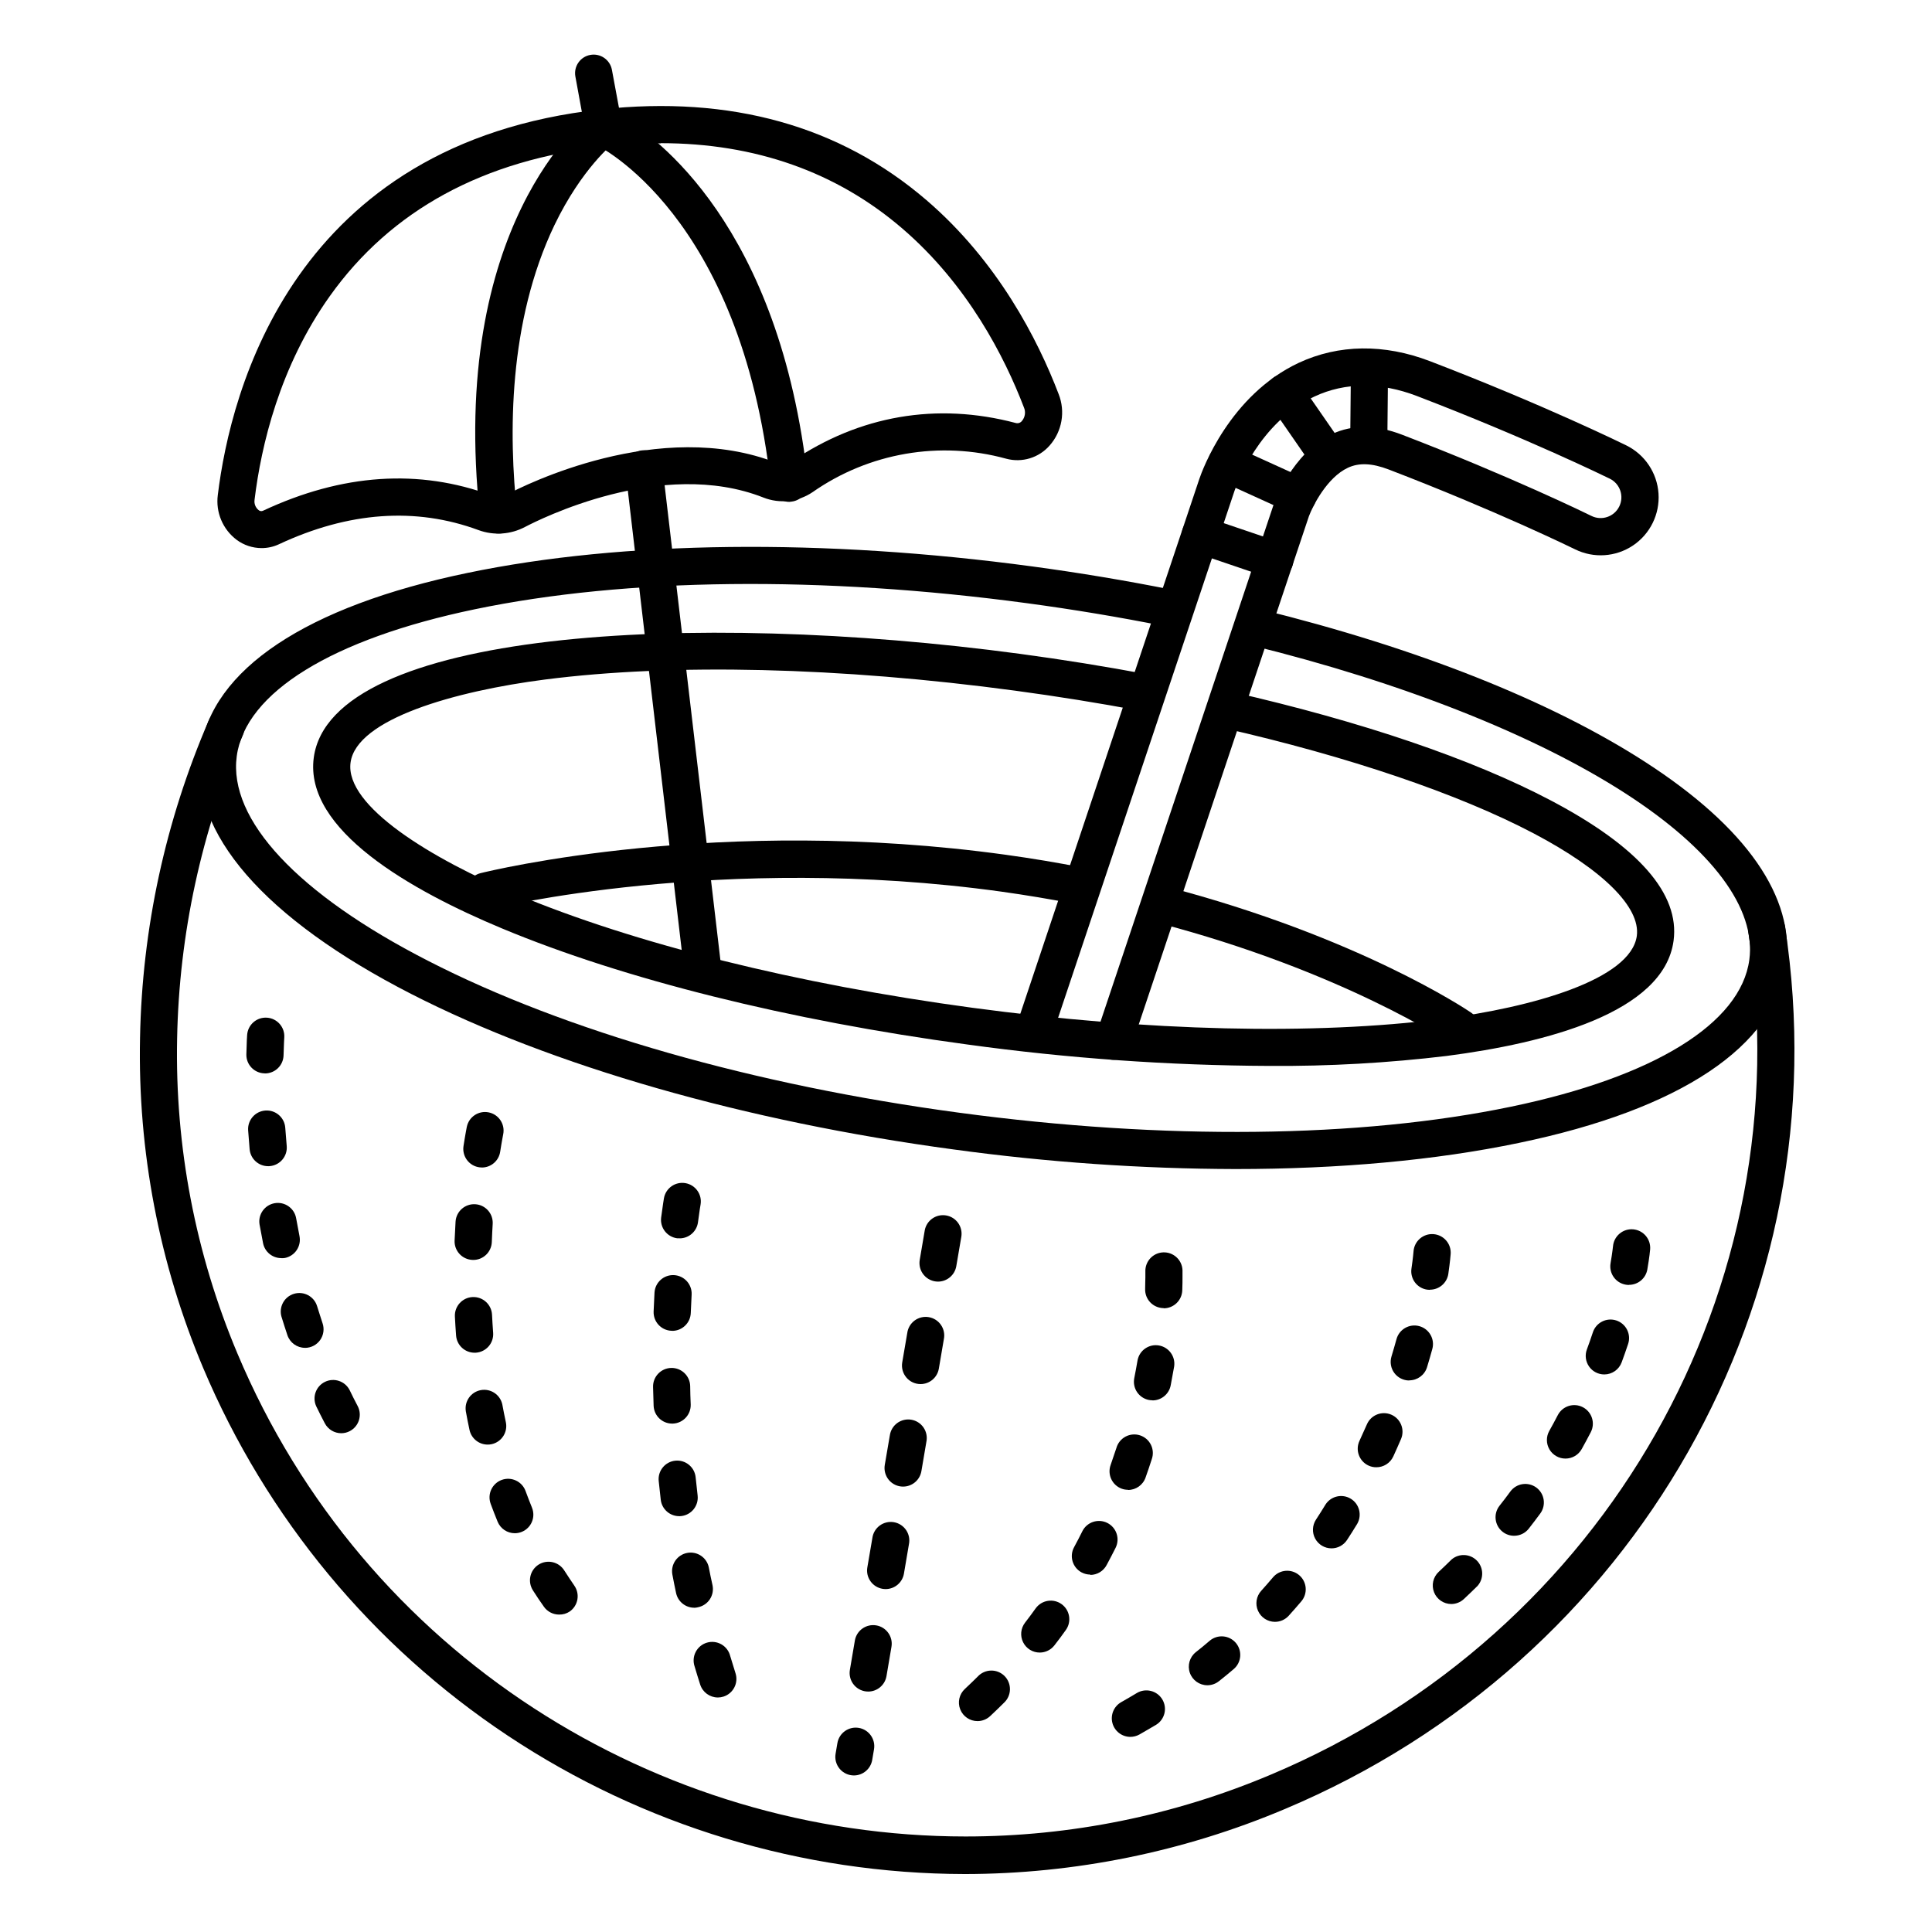 <?xml version="1.0" encoding="UTF-8"?>
<!-- Uploaded to: ICON Repo, www.iconrepo.com, Generator: ICON Repo Mixer Tools -->
<svg fill="#000000" width="800px" height="800px" version="1.1" viewBox="144 144 512 512" xmlns="http://www.w3.org/2000/svg">
 <g>
  <path d="m213.27 289.25c-2.348-0.012-4.633-0.77-6.523-2.164-3.703-2.769-5.625-7.316-5.027-11.898 3.383-27.711 20.062-93.293 101.58-102.2 34.262-3.75 63.27 4.34 86.199 24.031 18.922 16.246 29.52 36.93 35.051 51.414 1.832 4.629 0.914 9.895-2.383 13.629-2.856 3.269-7.32 4.629-11.512 3.5-17.57-4.828-36.375-1.582-51.309 8.859-3.848 2.609-8.734 3.141-13.055 1.426-26.973-10.629-59.504 5.902-63.125 7.785v-0.004c-3.797 2.027-8.277 2.34-12.32 0.867-16.602-6.148-34.441-4.922-52.969 3.758-1.441 0.668-3.016 1.008-4.606 0.996zm105.83-107.26h0.004c-4.934 0.008-9.859 0.285-14.762 0.828-32.176 3.512-56.719 16.867-72.945 39.664-13.312 18.695-18.195 39.664-19.938 53.953h0.004c-0.16 1.035 0.242 2.074 1.051 2.734 0.324 0.301 0.797 0.371 1.191 0.18 21.008-9.84 41.379-11.168 60.535-4.074 1.414 0.512 2.981 0.395 4.301-0.324 4.035-2.137 40.273-20.488 71.332-8.254v-0.004c1.293 0.547 2.773 0.398 3.934-0.395 17.918-12.191 38.434-15.742 59.355-10.203 0.625 0.184 1.297-0.043 1.684-0.57 0.82-0.984 1.016-2.348 0.512-3.523-5.137-13.43-14.906-32.562-32.273-47.477-17.371-14.918-38.918-22.582-63.98-22.582z"/>
  <path d="m276.13 285.37c-2.523 0.016-4.648-1.879-4.922-4.387-8.453-77.344 28.055-105.86 29.617-107.03h0.004c2.172-1.629 5.258-1.191 6.887 0.984 1.629 2.172 1.191 5.258-0.984 6.887-0.137 0.098-8.5 6.68-15.812 21.863-12.25 25.605-12.145 55.598-9.891 76.262 0.293 2.703-1.656 5.129-4.359 5.422-0.18 0.012-0.359 0.012-0.539 0z"/>
  <path d="m353.2 277c-2.523 0.012-4.648-1.883-4.918-4.391-7.871-71.832-45.961-90.055-46.348-90.223-1.465-0.668-2.508-2.012-2.797-3.594l-2.656-14.516v0.004c-0.488-2.676 1.281-5.238 3.957-5.727 2.672-0.488 5.238 1.281 5.727 3.953l2.254 12.152c9.27 5.383 42.312 29.098 49.684 96.855 0.293 2.703-1.66 5.129-4.359 5.422z"/>
  <path d="m330.32 406.46c-2.508 0.016-4.629-1.859-4.918-4.352l-15.629-133.29c-0.312-2.699 1.621-5.144 4.32-5.461 2.703-0.316 5.148 1.621 5.461 4.32l15.656 133.3c0.312 2.691-1.617 5.133-4.309 5.449-0.191 0.023-0.387 0.035-0.582 0.031z"/>
  <path d="m399.63 640.64c-43.09-0.074-85.203-12.836-121.09-36.691-35.887-23.852-63.953-57.746-80.703-97.445-11.648-27.656-17.348-57.457-16.727-87.461 0.539-28.961 6.727-57.539 18.215-84.129 1.07-2.5 3.965-3.652 6.465-2.578 2.496 1.07 3.648 3.965 2.578 6.465-10.98 25.418-16.902 52.734-17.43 80.422-0.582 28.633 4.863 57.07 15.98 83.461 33.586 79.863 111.31 128 192.97 128 27.754 0.008 55.223-5.551 80.789-16.344 88.965-37.391 141.05-129.2 126.66-223.21-0.242-1.309 0.055-2.664 0.824-3.75 0.773-1.086 1.953-1.812 3.269-2.016 1.316-0.199 2.66 0.141 3.719 0.949 1.062 0.805 1.75 2.008 1.91 3.332 15.066 98.469-39.438 194.61-132.57 233.77-26.855 11.344-55.715 17.203-84.871 17.227z"/>
  <path d="m471.4 453.81c-24.961-0.066-49.887-1.801-74.617-5.184-55.359-7.449-106.45-22.102-143.85-41.238-38.906-19.93-58.754-42.766-55.852-64.336 2.902-21.57 28.082-38.375 70.848-47.23 41.133-8.562 94.277-9.172 149.64-1.711 12.469 1.684 24.914 3.758 37 6.18v-0.004c2.66 0.543 4.379 3.144 3.836 5.805-0.543 2.664-3.141 4.383-5.805 3.84-11.867-2.371-24.109-4.418-36.406-6.07-54.277-7.312-106.27-6.75-146.32 1.594-37.844 7.871-60.859 22.07-63.133 38.938-2.277 16.863 16.262 36.613 50.684 54.227 36.406 18.695 86.395 32.945 140.71 40.254 54.316 7.312 106.27 6.75 146.32-1.594 37.855-7.871 60.859-22.062 63.133-38.926 1.832-13.598-9.84-29.285-32.984-44.191-23.891-15.398-59.039-29.312-99.09-39.164h0.004c-1.273-0.305-2.375-1.105-3.055-2.227-0.684-1.117-0.891-2.461-0.578-3.734 0.312-1.27 1.121-2.367 2.246-3.039 1.121-0.676 2.469-0.875 3.738-0.555 41.633 10.254 76.93 24.234 102.07 40.453 26.875 17.328 39.805 35.926 37.391 53.766-2.902 21.57-28.074 38.375-70.848 47.23-22.121 4.617-47.625 6.918-75.078 6.918z"/>
  <path d="m480.45 426.48c-26.789-0.121-53.539-2.016-80.078-5.676-47.23-6.367-91.051-17.289-123.36-30.77-24.168-10.086-52.438-26.117-49.859-45.266 4.578-33.621 99.809-39.23 187.16-27.492 11.344 1.523 22.633 3.344 33.652 5.41 2.672 0.5 4.43 3.074 3.93 5.742-0.5 2.672-3.07 4.434-5.742 3.934-10.824-2.035-21.984-3.828-33.16-5.332-46.406-6.25-90.637-7.301-124.53-2.953-23.91 3.07-50.008 10.461-51.562 22.012-1.555 11.551 21.648 25.586 43.895 34.875 31.488 13.156 74.461 23.852 120.88 30.102 46.414 6.25 90.637 7.301 124.54 2.953 23.902-3.059 49.996-10.449 51.562-22.012 0.984-7.566-8.953-17.465-27.355-27.16-19.855-10.449-49.062-20.367-82.242-27.918h0.004c-2.625-0.625-4.258-3.25-3.66-5.879 0.602-2.633 3.207-4.293 5.844-3.719 34.488 7.871 63.754 17.801 84.625 28.801 23.254 12.25 34.195 24.758 32.52 37.184-2.578 19.141-34.086 27.129-60.023 30.504v0.004c-15.605 1.875-31.316 2.762-47.035 2.656z"/>
  <path d="m531.12 421.35c-0.984 0-1.945-0.297-2.754-0.855-0.285-0.188-28.723-19.18-77.688-31.98-2.633-0.688-4.207-3.379-3.519-6.008 0.688-2.629 3.379-4.207 6.008-3.519 50.734 13.266 79.516 32.551 80.688 33.367v0.004c1.793 1.211 2.582 3.449 1.945 5.519-0.637 2.066-2.547 3.477-4.711 3.473z"/>
  <path d="m272.53 385.09c-2.484 0-4.574-1.855-4.879-4.32-0.301-2.465 1.277-4.766 3.688-5.371 2.539-0.629 63.066-15.438 139.36-4.852 6.711 0.926 13.453 2.055 20.035 3.336 1.312 0.219 2.477 0.957 3.234 2.051 0.758 1.09 1.039 2.445 0.785 3.746-0.258 1.305-1.027 2.449-2.141 3.176-1.113 0.727-2.473 0.973-3.769 0.68-6.406-1.238-12.969-2.332-19.504-3.246-74.422-10.32-135.02 4.508-135.62 4.656l0.004-0.004c-0.391 0.098-0.789 0.148-1.191 0.148z"/>
  <path d="m439.1 424.86c-0.527 0-1.055-0.086-1.555-0.258-1.238-0.41-2.262-1.301-2.844-2.469-0.586-1.168-0.68-2.519-0.266-3.758l47.133-140.79c0.051-0.148 4.812-13.57 15.449-18.559 5.391-2.539 11.633-2.481 18.52 0.168 28.832 11.059 49.359 21.105 50.184 21.52 2.719 1.359 6.023 0.258 7.383-2.461 1.359-2.715 0.258-6.019-2.461-7.379-0.867-0.422-21.57-10.578-51.168-21.934-9.652-3.699-19.031-3.652-27.117 0.137-14.699 6.887-20.574 23.164-21.195 24.992l-48.699 145.47c-0.918 2.5-3.656 3.816-6.184 2.973-2.523-0.844-3.918-3.543-3.144-6.094l48.699-145.5c0.766-2.254 7.961-22.141 26.34-30.762 10.578-4.922 22.633-5.106 34.824-0.422 30.004 11.512 51.098 21.863 51.984 22.297v0.004c4.922 2.422 8.176 7.285 8.539 12.758 0.363 5.477-2.219 10.727-6.777 13.777-4.559 3.051-10.398 3.438-15.32 1.016-0.848-0.414-20.988-10.262-49.406-21.164-4.418-1.691-7.871-1.84-10.824-0.453-5.512 2.578-9.297 10.098-10.32 12.84l-47.113 140.71-0.004 0.004c-0.68 1.992-2.551 3.332-4.656 3.336z"/>
  <path d="m506.74 265.57h-0.051 0.004c-2.699-0.027-4.871-2.223-4.871-4.922l0.176-18.402v0.004c0-2.719 2.203-4.922 4.922-4.922 1.305 0 2.555 0.52 3.477 1.441 0.922 0.922 1.441 2.176 1.441 3.481l-0.176 18.402v-0.004c0 1.305-0.52 2.559-1.441 3.481-0.922 0.922-2.176 1.441-3.481 1.441z"/>
  <path d="m495.45 269.05c-1.617 0.004-3.133-0.785-4.051-2.113l-11.109-16.051c-1.551-2.234-0.996-5.301 1.238-6.848 2.234-1.551 5.301-0.996 6.848 1.238l11.109 16.051c1.043 1.5 1.168 3.461 0.32 5.082-0.848 1.621-2.523 2.637-4.356 2.641z"/>
  <path d="m487.95 280.31c-0.699 0.004-1.391-0.148-2.027-0.441l-19.012-8.641c-2.406-1.16-3.449-4.035-2.34-6.469 1.105-2.434 3.957-3.535 6.414-2.484l19.012 8.641c2.106 0.961 3.258 3.262 2.766 5.523-0.492 2.262-2.496 3.875-4.812 3.871z"/>
  <path d="m481.78 297.34c-0.535 0.004-1.07-0.086-1.582-0.254l-19.68-6.691c-2.578-0.871-3.957-3.668-3.086-6.242 0.871-2.578 3.668-3.957 6.242-3.086l19.73 6.691c2.289 0.77 3.684 3.082 3.289 5.465-0.395 2.383-2.457 4.129-4.871 4.117z"/>
  <path d="m370.3 614.51c-1.449 0.004-2.828-0.637-3.766-1.742-0.938-1.109-1.34-2.574-1.094-4.004l0.48-2.824c0.453-2.68 2.996-4.484 5.672-4.031 2.68 0.453 4.484 2.996 4.031 5.672l-0.48 2.832v0.004c-0.402 2.359-2.449 4.09-4.844 4.094zm3.789-22.23c-1.453 0.004-2.832-0.633-3.766-1.742-0.938-1.105-1.34-2.574-1.094-4.004l1.32-7.766-0.004 0.004c0.457-2.68 3-4.481 5.68-4.027 2.676 0.457 4.481 3 4.023 5.68l-1.32 7.766v-0.004c-0.402 2.363-2.445 4.09-4.84 4.094zm4.625-27.16v0.004c-0.281 0-0.559-0.023-0.836-0.07-1.289-0.219-2.434-0.941-3.188-2.004-0.758-1.066-1.059-2.387-0.836-3.672l1.328-7.766c0.172-1.328 0.879-2.527 1.953-3.32 1.078-0.797 2.434-1.117 3.75-0.895 1.32 0.227 2.492 0.98 3.242 2.086 0.754 1.105 1.023 2.473 0.746 3.781l-1.32 7.766c-0.402 2.359-2.445 4.09-4.84 4.094zm4.625-27.16v0.004c-1.453 0.004-2.832-0.633-3.769-1.742-0.934-1.109-1.336-2.574-1.094-4.004l1.328-7.766 0.004 0.004c0.172-1.328 0.879-2.527 1.953-3.324 1.078-0.793 2.43-1.117 3.75-0.891 1.32 0.223 2.492 0.977 3.242 2.082 0.754 1.109 1.023 2.473 0.746 3.785l-1.309 7.715c-0.383 2.383-2.438 4.137-4.852 4.141zm4.625-27.168v0.004c-1.453 0.004-2.832-0.633-3.769-1.742-0.938-1.109-1.336-2.574-1.094-4.004l1.328-7.754c0.168-1.332 0.871-2.539 1.949-3.34 1.078-0.797 2.434-1.125 3.758-0.898 1.324 0.223 2.496 0.977 3.25 2.09 0.754 1.109 1.02 2.481 0.738 3.793l-1.32 7.766v-0.004c-0.402 2.363-2.445 4.09-4.84 4.094zm4.625-27.16v0.008c-1.449 0-2.828-0.641-3.762-1.75-0.934-1.105-1.332-2.57-1.09-4l1.32-7.766-0.004 0.004c0.457-2.68 3-4.481 5.68-4.023 2.68 0.453 4.481 2.996 4.023 5.676l-1.328 7.766c-0.402 2.359-2.445 4.086-4.84 4.094z"/>
  <path d="m334.24 593.85c-2.141-0.004-4.035-1.387-4.684-3.426-0.512-1.594-1.004-3.195-1.477-4.801-0.43-1.27-0.328-2.656 0.289-3.844 0.613-1.191 1.688-2.078 2.969-2.457 1.285-0.383 2.668-0.223 3.832 0.438 1.164 0.664 2.008 1.77 2.336 3.07 0.453 1.535 0.934 3.059 1.418 4.606v-0.004c0.824 2.586-0.598 5.348-3.18 6.18-0.484 0.156-0.992 0.234-1.504 0.238zm-6.277-23.785c-2.332-0.008-4.336-1.652-4.805-3.934-0.355-1.645-0.68-3.285-0.984-4.922-0.453-2.641 1.289-5.164 3.926-5.668 2.633-0.504 5.188 1.195 5.738 3.82 0.305 1.574 0.621 3.148 0.984 4.734v-0.004c0.27 1.277 0.023 2.613-0.688 3.707-0.715 1.094-1.832 1.859-3.109 2.129-0.348 0.09-0.703 0.141-1.062 0.156zm-3.938-24.266c-2.504 0.02-4.625-1.852-4.918-4.34-0.195-1.672-0.375-3.336-0.543-4.981v0.004c-0.273-2.703 1.699-5.117 4.402-5.387 2.703-0.273 5.117 1.699 5.387 4.402 0.156 1.594 0.336 3.199 0.523 4.812 0.316 2.695-1.605 5.137-4.301 5.461-0.195 0.031-0.391 0.047-0.59 0.047zm-1.891-24.531c-2.644 0.004-4.816-2.086-4.918-4.731-0.059-1.691-0.109-3.356-0.148-4.988-0.059-2.719 2.094-4.969 4.812-5.031 2.719-0.059 4.969 2.098 5.027 4.812 0 1.586 0.078 3.199 0.137 4.84 0.102 2.711-2.012 4.992-4.723 5.098zm0-24.602h-0.207v0.004c-2.707-0.113-4.816-2.398-4.711-5.109 0.066-1.73 0.145-3.394 0.234-4.988 0.148-2.715 2.469-4.801 5.188-4.652 2.715 0.145 4.801 2.469 4.652 5.184-0.09 1.555-0.156 3.168-0.227 4.84v0.004c-0.094 2.652-2.281 4.754-4.938 4.742zm1.969-24.512h-0.641v0.004c-1.293-0.168-2.469-0.844-3.266-1.875-0.797-1.035-1.152-2.34-0.984-3.637 0.422-3.227 0.727-5.019 0.738-5.098 0.469-2.68 3.019-4.473 5.699-4.004 2.68 0.469 4.473 3.019 4.004 5.699 0 0-0.297 1.672-0.68 4.664-0.324 2.438-2.398 4.262-4.859 4.269z"/>
  <path d="m292.16 571.88c-1.598 0-3.102-0.777-4.023-2.086-0.984-1.398-1.969-2.832-2.875-4.281h0.004c-0.73-1.102-0.988-2.449-0.711-3.742 0.273-1.293 1.059-2.418 2.172-3.129 1.117-0.707 2.469-0.938 3.758-0.637 1.285 0.301 2.398 1.105 3.086 2.234 0.836 1.309 1.711 2.617 2.609 3.938l-0.004-0.004c0.762 1.07 1.066 2.398 0.84 3.695-0.223 1.293-0.953 2.441-2.031 3.195-0.832 0.559-1.82 0.844-2.824 0.816zm-11.73-21.559h0.004c-2 0-3.797-1.203-4.559-3.051-0.641-1.566-1.258-3.16-1.852-4.762l0.004-0.004c-0.449-1.227-0.391-2.578 0.16-3.762 0.551-1.184 1.551-2.102 2.777-2.551 2.555-0.93 5.379 0.387 6.312 2.938 0.543 1.477 1.113 2.953 1.703 4.41h-0.004c1.031 2.512-0.172 5.387-2.684 6.414-0.59 0.242-1.223 0.367-1.859 0.367zm-7.203-23.488h0.004c-2.312-0.004-4.312-1.617-4.805-3.879-0.355-1.645-0.688-3.316-0.984-4.981h0.004c-0.402-2.625 1.355-5.098 3.973-5.578 2.613-0.48 5.137 1.199 5.699 3.801 0.285 1.566 0.602 3.141 0.934 4.684 0.57 2.652-1.113 5.269-3.769 5.844-0.344 0.074-0.699 0.109-1.051 0.109zm-3.445-24.344 0.004-0.004c-2.578 0.008-4.723-1.973-4.918-4.543-0.129-1.703-0.234-3.387-0.316-5.039-0.137-2.719 1.957-5.031 4.672-5.168 2.719-0.133 5.031 1.957 5.168 4.676 0.078 1.574 0.176 3.18 0.297 4.793 0.098 1.301-0.328 2.59-1.18 3.578-0.855 0.988-2.066 1.602-3.367 1.695zm-0.395-24.602h-0.195 0.004c-1.305-0.051-2.535-0.621-3.422-1.578-0.887-0.961-1.355-2.234-1.301-3.539 0.07-1.723 0.156-3.406 0.254-5.019 0.168-2.715 2.504-4.785 5.223-4.617 2.715 0.164 4.785 2.5 4.617 5.219-0.09 1.543-0.176 3.148-0.234 4.812-0.102 2.652-2.285 4.746-4.941 4.731zm2.301-24.492h0.008c-1.438 0-2.801-0.629-3.734-1.719-0.934-1.086-1.344-2.531-1.129-3.949 0.492-3.207 0.867-5.019 0.875-5.098h0.004c0.543-2.664 3.141-4.379 5.805-3.836 2.66 0.543 4.379 3.141 3.836 5.805 0 0.07-0.355 1.73-0.797 4.606-0.355 2.41-2.422 4.199-4.859 4.199z"/>
  <path d="m403.05 600.11c-2.023 0.004-3.844-1.234-4.582-3.117-0.742-1.879-0.258-4.023 1.227-5.402 1.152-1.074 2.301-2.184 3.426-3.297h-0.004c0.91-0.984 2.184-1.555 3.523-1.578 1.34-0.027 2.629 0.496 3.578 1.445 0.945 0.949 1.461 2.246 1.43 3.586s-0.605 2.609-1.594 3.516c-1.191 1.191-2.422 2.371-3.652 3.523l0.004-0.004c-0.91 0.852-2.109 1.328-3.356 1.328zm16.531-18.164c-1.883 0.016-3.609-1.043-4.445-2.731-0.836-1.684-0.641-3.699 0.508-5.191 0.984-1.258 1.918-2.539 2.844-3.828v0.004c1.598-2.184 4.656-2.664 6.848-1.086 2.191 1.582 2.699 4.637 1.133 6.84-0.984 1.367-1.969 2.734-3.031 4.074-0.922 1.199-2.344 1.906-3.856 1.918zm13.363-20.664h-0.004c-0.812-0.004-1.613-0.207-2.332-0.59-2.383-1.297-3.266-4.285-1.965-6.672 0.758-1.398 1.496-2.824 2.195-4.231h-0.004c1.215-2.43 4.172-3.418 6.606-2.203 2.43 1.215 3.418 4.172 2.203 6.602-0.758 1.504-1.535 3.019-2.344 4.508-0.836 1.637-2.519 2.668-4.359 2.676zm9.977-22.477v0.004c-0.562 0-1.117-0.094-1.645-0.285-2.543-0.926-3.863-3.731-2.953-6.277 0.531-1.504 1.043-3.019 1.535-4.527 0.363-1.285 1.234-2.367 2.414-3 1.176-0.629 2.562-0.754 3.832-0.344 1.273 0.41 2.324 1.32 2.91 2.519 0.586 1.203 0.66 2.59 0.203 3.844-0.512 1.594-1.055 3.207-1.625 4.801v0.004c-0.688 1.992-2.566 3.324-4.672 3.312zm6.523-23.715v0.004c-0.332 0-0.66-0.031-0.984-0.09-1.281-0.254-2.406-1.004-3.133-2.09-0.727-1.086-0.988-2.414-0.734-3.695 0.305-1.555 0.602-3.129 0.867-4.703 0.484-2.644 3.004-4.406 5.652-3.957 2.652 0.445 4.453 2.934 4.047 5.59-0.285 1.664-0.59 3.336-0.914 4.988-0.445 2.305-2.457 3.973-4.801 3.984zm2.953-24.434h-0.168v0.004c-1.305-0.043-2.539-0.605-3.434-1.559-0.891-0.953-1.367-2.223-1.32-3.527 0-1.258 0.059-2.281 0.059-3.051v-1.504-0.004c-0.113-2.715 1.996-5.012 4.715-5.125 2.715-0.113 5.012 1.996 5.125 4.715v1.918c0 0.855 0 1.969-0.059 3.387v-0.004c-0.062 2.684-2.266 4.82-4.949 4.805z"/>
  <path d="m443.56 604.29c-2.238 0-4.195-1.512-4.762-3.676-0.566-2.164 0.402-4.441 2.352-5.535 1.387-0.789 2.773-1.594 4.113-2.402 2.328-1.402 5.356-0.652 6.758 1.68 1.402 2.328 0.648 5.352-1.68 6.754-1.426 0.855-2.953 1.711-4.379 2.547-0.734 0.41-1.559 0.629-2.402 0.633zm20.398-13.68c-2.09-0.004-3.949-1.324-4.637-3.297-0.688-1.977-0.055-4.168 1.578-5.469 1.238-0.984 2.469-1.969 3.672-3.019v-0.004c2.07-1.758 5.176-1.508 6.938 0.562 1.758 2.07 1.508 5.176-0.562 6.938-1.277 1.094-2.598 2.176-3.938 3.227-0.867 0.688-1.941 1.062-3.051 1.062zm17.91-16.809v0.004c-1.941-0.008-3.699-1.152-4.484-2.93-0.789-1.773-0.457-3.848 0.844-5.289 1.055-1.172 2.106-2.371 3.129-3.582 1.758-2.074 4.863-2.328 6.938-0.57 2.074 1.758 2.328 4.863 0.57 6.938-1.094 1.289-2.215 2.566-3.344 3.816-0.938 1.035-2.269 1.621-3.66 1.617zm14.988-19.473c-1.805 0-3.461-0.992-4.32-2.578s-0.777-3.516 0.207-5.027c0.867-1.328 1.723-2.676 2.547-4.035 1.457-2.223 4.414-2.891 6.684-1.504 2.266 1.383 3.023 4.32 1.711 6.633-0.875 1.438-1.781 2.883-2.707 4.289-0.914 1.395-2.469 2.231-4.133 2.223zm11.867-21.488c-0.711 0.004-1.414-0.152-2.059-0.453-2.461-1.141-3.535-4.059-2.402-6.523 0.66-1.445 1.32-2.953 1.969-4.367v-0.004c1.066-2.5 3.957-3.66 6.457-2.598 2.5 1.066 3.66 3.957 2.598 6.457-0.66 1.543-1.359 3.102-2.055 4.633h-0.004c-0.809 1.754-2.574 2.871-4.504 2.856zm8.746-22.996c-1.562 0-3.031-0.738-3.961-1.992-0.93-1.254-1.207-2.871-0.754-4.367 0.461-1.523 0.914-3.07 1.328-4.594 0.719-2.621 3.426-4.168 6.047-3.449 2.625 0.719 4.168 3.426 3.449 6.047-0.441 1.613-0.914 3.246-1.406 4.859-0.641 2.059-2.547 3.457-4.703 3.457zm5.461-24.02c-0.238-0.004-0.473-0.02-0.707-0.051-1.297-0.184-2.461-0.875-3.246-1.922-0.781-1.047-1.117-2.363-0.926-3.656 0.422-2.902 0.551-4.555 0.551-4.574v-0.004c0.195-2.715 2.562-4.758 5.277-4.559 2.719 0.199 4.762 2.562 4.562 5.277 0 0.09-0.148 1.969-0.621 5.273v0.004c-0.371 2.41-2.453 4.184-4.891 4.172z"/>
  <path d="m234.44 523.82c-1.828 0-3.508-1.012-4.359-2.629-0.777-1.477-1.543-3-2.293-4.547-1.094-2.43-0.055-5.285 2.344-6.445 2.398-1.16 5.285-0.199 6.512 2.168 0.688 1.438 1.406 2.863 2.137 4.242v-0.004c1.262 2.402 0.344 5.375-2.059 6.644-0.703 0.375-1.484 0.57-2.281 0.57zm-9.613-22.633c-2.117 0-3.992-1.352-4.664-3.356-0.531-1.574-1.043-3.199-1.543-4.812h-0.004c-0.383-1.25-0.25-2.598 0.363-3.75s1.66-2.012 2.91-2.394c2.598-0.793 5.352 0.672 6.144 3.273 0.461 1.523 0.984 3.059 1.457 4.555 0.504 1.5 0.258 3.148-0.66 4.438-0.922 1.285-2.402 2.051-3.984 2.059zm-6.289-23.773c-2.34 0-4.356-1.645-4.82-3.938-0.324-1.664-0.641-3.316-0.926-4.922v0.004c-0.473-2.676 1.316-5.227 3.992-5.699 2.68-0.469 5.231 1.32 5.699 3.996 0.277 1.566 0.57 3.141 0.887 4.734 0.254 1.277-0.012 2.609-0.734 3.691-0.727 1.086-1.855 1.84-3.133 2.094-0.32 0.051-0.645 0.066-0.965 0.047zm-3.465-24.363c-2.555 0.008-4.695-1.941-4.918-4.488-0.156-1.723-0.285-3.394-0.395-5.008-0.184-2.719 1.867-5.07 4.586-5.254 2.715-0.188 5.07 1.867 5.254 4.586 0.113 1.555 0.238 3.16 0.383 4.812v-0.004c0.238 2.707-1.762 5.094-4.465 5.336-0.148 0.02-0.297 0.027-0.445 0.027zm-0.867-24.602h-0.117c-2.711-0.062-4.863-2.312-4.801-5.027 0.07-3.238 0.195-5.086 0.207-5.156 0.191-2.719 2.551-4.766 5.269-4.57 2.715 0.191 4.762 2.551 4.57 5.269 0 0.078-0.117 1.762-0.188 4.676v-0.004c-0.047 2.691-2.25 4.844-4.941 4.832z"/>
  <path d="m528.62 569.08c-2.019 0.004-3.836-1.23-4.578-3.109-0.742-1.879-0.262-4.019 1.215-5.402 1.172-1.094 2.32-2.203 3.445-3.305h-0.004c1.965-1.66 4.875-1.527 6.68 0.305 1.805 1.832 1.895 4.742 0.211 6.684-1.191 1.18-2.422 2.363-3.652 3.512-0.902 0.84-2.086 1.309-3.316 1.316zm16.621-18.086c-1.102 0-2.168-0.371-3.031-1.051-2.125-1.676-2.5-4.754-0.836-6.887 0.984-1.25 1.969-2.527 2.883-3.789 0.773-1.055 1.93-1.754 3.219-1.953 1.293-0.195 2.606 0.125 3.66 0.898 2.188 1.609 2.66 4.688 1.051 6.879-0.984 1.348-2.027 2.707-3.07 4.043-0.938 1.184-2.367 1.867-3.875 1.859zm13.629-20.457c-1.746 0.004-3.363-0.922-4.25-2.426-0.883-1.508-0.902-3.371-0.051-4.894 0.777-1.379 1.535-2.793 2.262-4.191 1.25-2.414 4.219-3.356 6.633-2.106 2.414 1.25 3.356 4.219 2.106 6.633-0.777 1.496-1.586 3-2.402 4.469v-0.004c-0.867 1.559-2.516 2.523-4.297 2.519zm10.281-22.297c-1.609 0-3.117-0.785-4.035-2.106-0.918-1.32-1.137-3.008-0.578-4.516 0.543-1.484 1.074-2.953 1.574-4.496 0.398-1.258 1.281-2.297 2.453-2.894 1.172-0.602 2.535-0.703 3.785-0.289s2.281 1.312 2.863 2.492c0.582 1.18 0.668 2.547 0.234 3.789-0.531 1.605-1.102 3.219-1.684 4.801-0.711 1.934-2.555 3.219-4.613 3.219zm6.523-23.715c-0.285 0-0.574-0.027-0.855-0.078-2.676-0.465-4.469-3.012-4.004-5.688 0.492-2.844 0.641-4.469 0.648-4.477 0.113-1.305 0.738-2.512 1.742-3.356 1-0.844 2.297-1.254 3.602-1.141 2.715 0.234 4.731 2.625 4.496 5.344 0 0.09-0.176 2.016-0.746 5.312-0.422 2.359-2.484 4.07-4.883 4.055z"/>
 </g>
</svg>